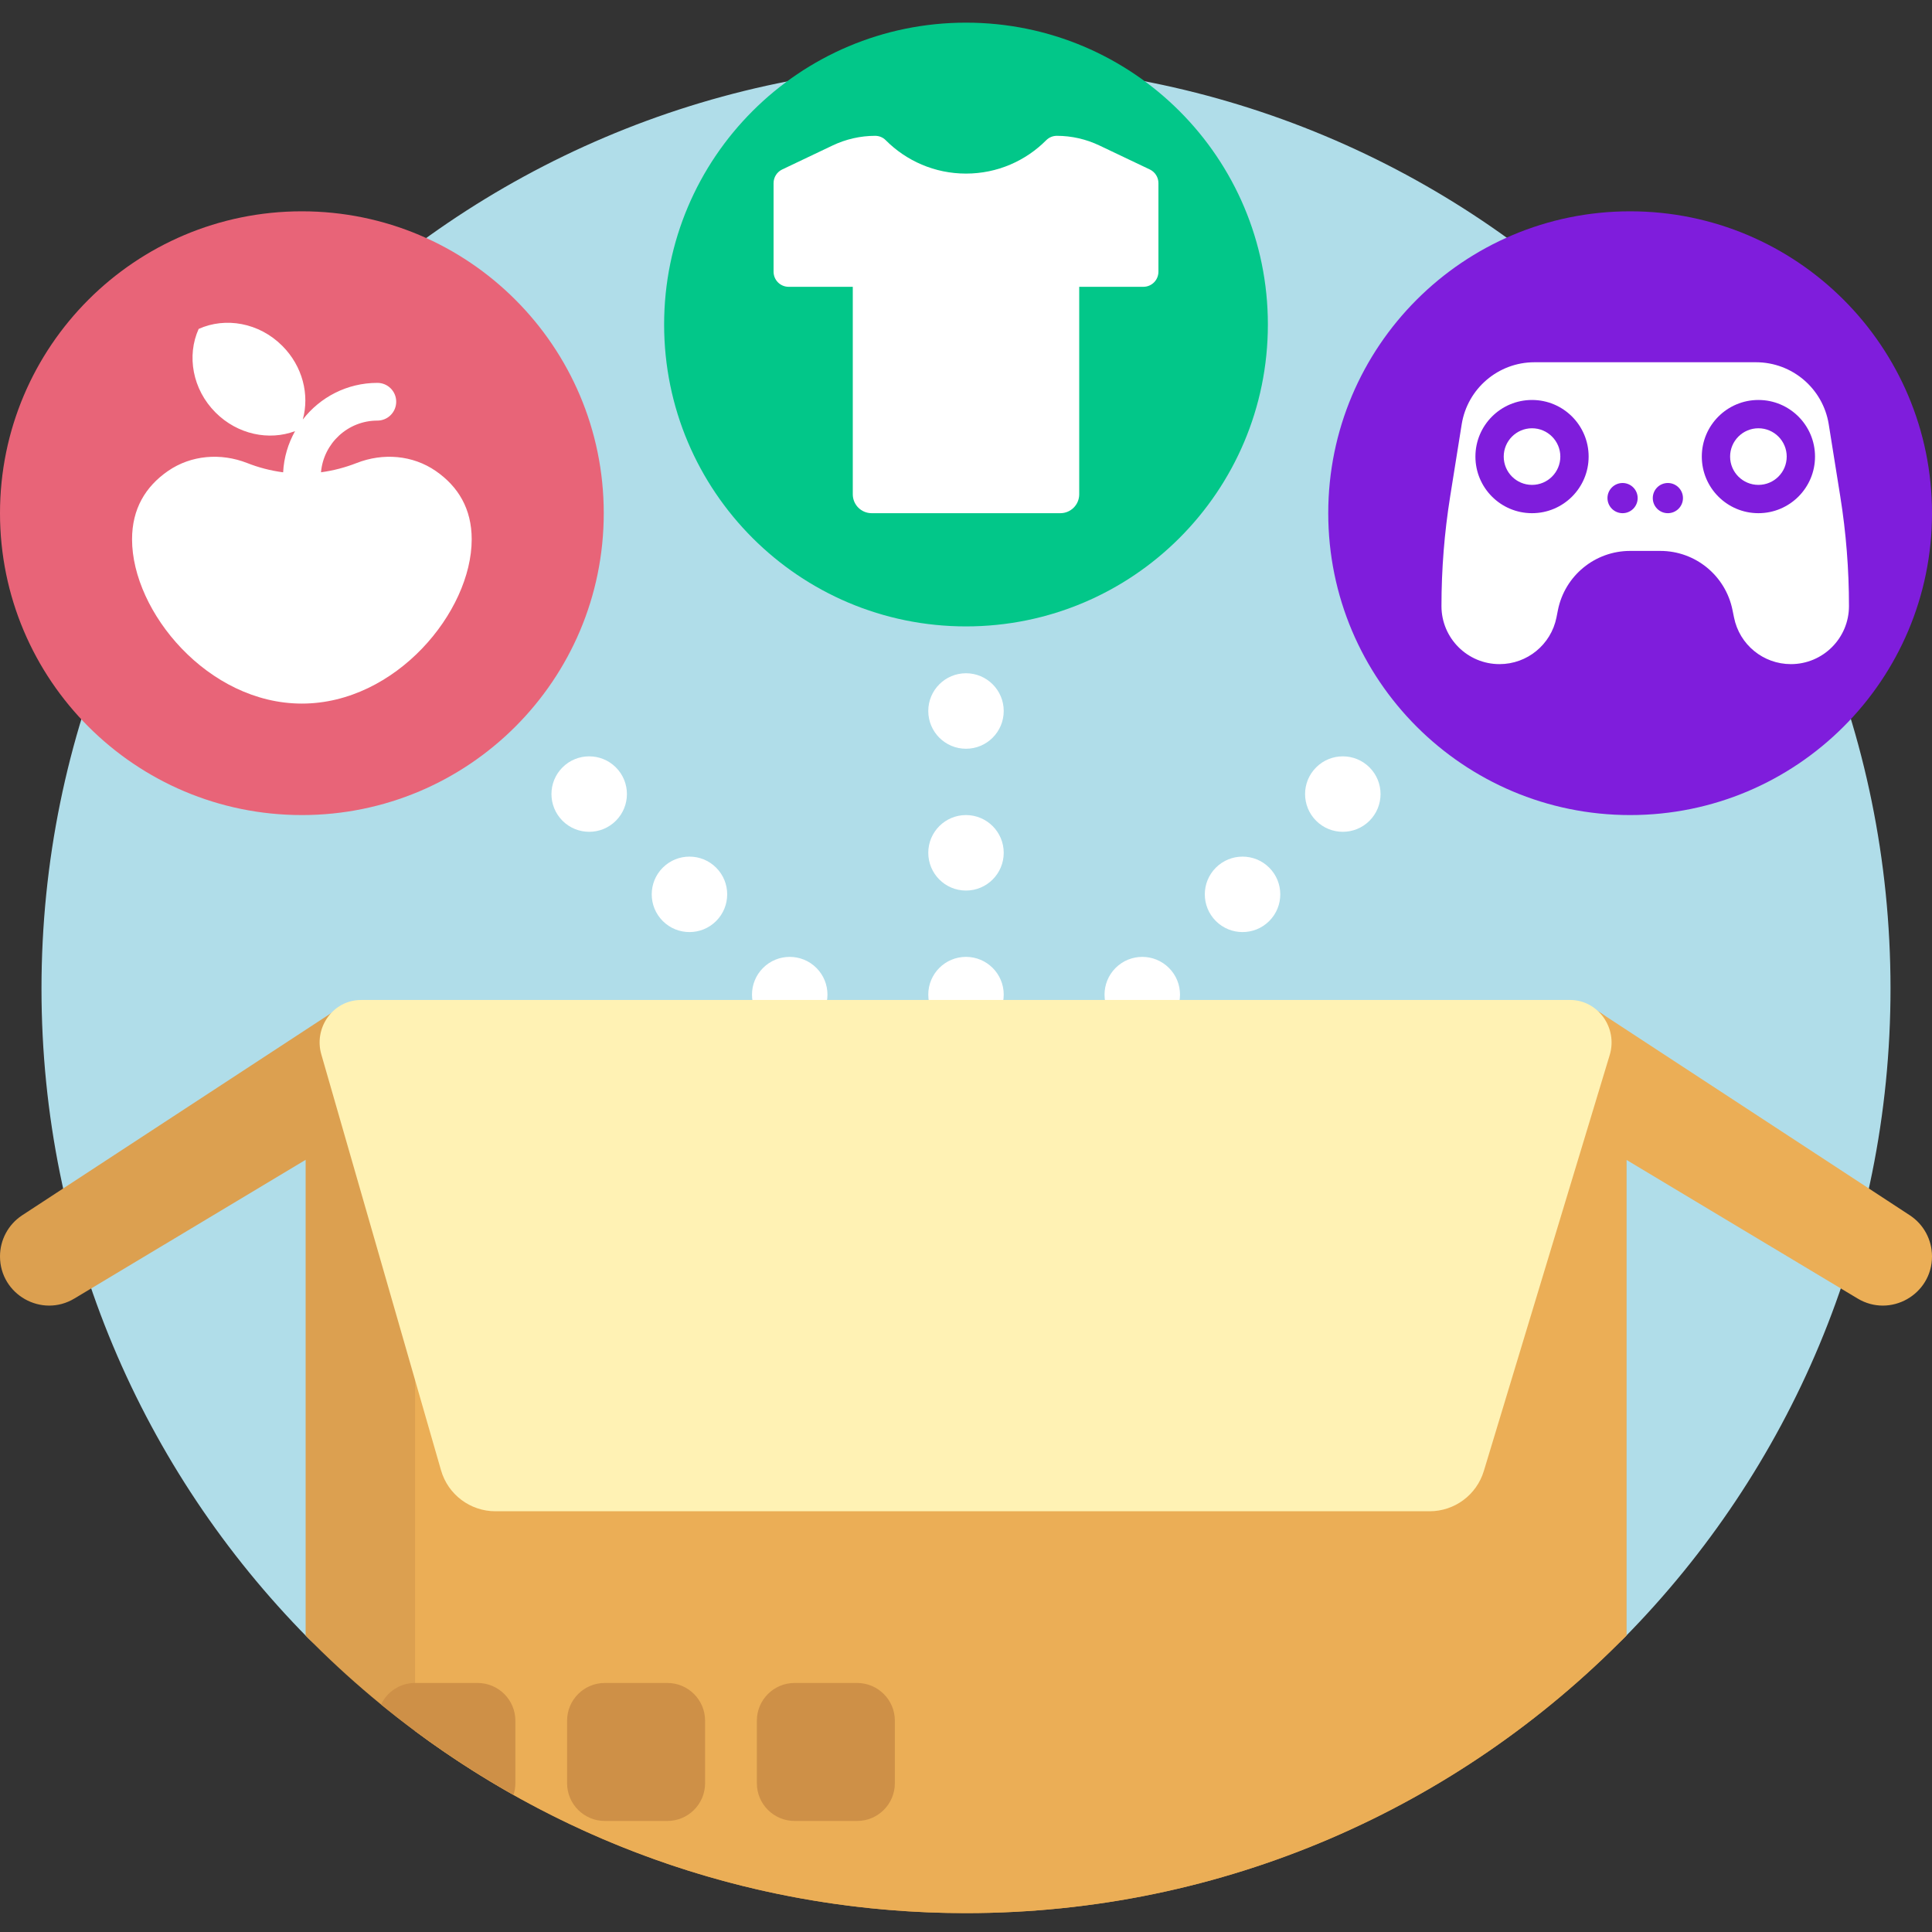 <svg width="40" height="40" viewBox="0 0 40 40" fill="none" xmlns="http://www.w3.org/2000/svg">
<rect x="0" y="0" width="40" height="40" fill="#333333" stroke="none"/>
<g clip-path="url(#clip0_4060_30716)">
<path d="M0.859 20.469C0.859 9.912 9.406 1.351 19.958 1.328C30.576 1.306 39.135 9.84 39.141 20.458C39.144 25.696 37.042 30.443 33.636 33.9C33.078 34.467 32.186 34.516 31.553 34.036C28.342 31.601 24.34 30.156 20 30.156C15.651 30.156 11.641 31.607 8.427 34.051C7.802 34.526 6.925 34.468 6.373 33.909C2.964 30.453 0.859 25.707 0.859 20.469Z" fill="#B0DDE9"/>
<path d="M20.781 20.592C20.781 21.024 20.431 21.374 20 21.374C19.568 21.374 19.219 21.024 19.219 20.592C19.219 20.161 19.568 19.811 20 19.811C20.431 19.811 20.781 20.161 20.781 20.592ZM20 16.875C19.568 16.875 19.219 17.225 19.219 17.656C19.219 18.088 19.568 18.438 20 18.438C20.431 18.438 20.781 18.088 20.781 17.656C20.781 17.225 20.431 16.875 20 16.875ZM20 13.939C19.568 13.939 19.219 14.289 19.219 14.72C19.219 15.152 19.568 15.502 20 15.502C20.431 15.502 20.781 15.152 20.781 14.72C20.781 14.289 20.431 13.939 20 13.939ZM15.798 20.04C15.493 20.345 15.493 20.84 15.798 21.145C16.103 21.45 16.598 21.45 16.903 21.145C17.208 20.84 17.208 20.345 16.903 20.04C16.598 19.735 16.103 19.735 15.798 20.04ZM13.722 17.964C13.417 18.269 13.417 18.764 13.722 19.069C14.027 19.374 14.522 19.374 14.827 19.069C15.132 18.764 15.132 18.269 14.827 17.964C14.522 17.659 14.027 17.659 13.722 17.964ZM11.646 15.888C11.341 16.193 11.341 16.687 11.646 16.993C11.951 17.298 12.446 17.298 12.751 16.993C13.056 16.687 13.056 16.193 12.751 15.888C12.446 15.583 11.951 15.583 11.646 15.888ZM28.354 15.888C28.049 15.583 27.554 15.583 27.249 15.888C26.944 16.193 26.944 16.687 27.249 16.993C27.554 17.298 28.049 17.298 28.354 16.993C28.659 16.687 28.659 16.193 28.354 15.888ZM25.173 17.964C24.868 18.269 24.868 18.764 25.173 19.069C25.478 19.374 25.973 19.374 26.278 19.069C26.583 18.764 26.583 18.269 26.278 17.964C25.973 17.659 25.478 17.659 25.173 17.964ZM23.097 20.04C22.792 20.345 22.792 20.84 23.097 21.145C23.402 21.45 23.897 21.45 24.202 21.145C24.507 20.84 24.507 20.345 24.202 20.04C23.897 19.735 23.402 19.735 23.097 20.04Z" fill="white"/>
<path d="M33.672 21.953V33.863C30.198 37.408 25.356 39.609 20 39.609C14.644 39.609 9.802 37.408 6.328 33.863V24.013L1.541 26.884C0.863 27.292 0 26.803 0 26.012C0 25.671 0.171 25.352 0.455 25.164L6.83 20.993C6.844 20.982 6.892 20.953 6.892 20.953C7.069 20.845 7.277 20.781 7.5 20.781H32.5C33.147 20.781 33.672 21.306 33.672 21.953Z" fill="#DCA050"/>
<path d="M40 26.012C40 26.803 39.137 27.292 38.459 26.884L33.672 24.013V33.863C30.198 37.408 25.356 39.609 20 39.609C15.726 39.609 11.78 38.208 8.594 35.84V21.953C8.594 21.306 9.118 20.781 9.766 20.781H32.5C32.723 20.781 32.93 20.843 33.108 20.951C33.108 20.951 33.154 20.98 33.169 20.991L39.545 25.164C39.829 25.352 40 25.671 40 26.012Z" fill="#EBAE56"/>
<path d="M14.598 35.625V36.92C14.598 37.351 14.248 37.701 13.817 37.701H12.522C12.091 37.701 11.741 37.351 11.741 36.92V35.625C11.741 35.194 12.091 34.844 12.522 34.844H13.817C14.248 34.844 14.598 35.194 14.598 35.625ZM9.888 34.844H8.594C8.282 34.844 8.014 35.027 7.889 35.29C8.744 35.99 9.662 36.617 10.631 37.162C10.656 37.086 10.67 37.004 10.67 36.92V35.625C10.67 35.194 10.32 34.844 9.888 34.844ZM17.746 34.844H16.451C16.02 34.844 15.67 35.194 15.67 35.625V36.92C15.67 37.351 16.02 37.701 16.451 37.701H17.746C18.177 37.701 18.527 37.351 18.527 36.92V35.625C18.527 35.194 18.177 34.844 17.746 34.844Z" fill="#CE9047"/>
<path d="M7.411 20.706C7.44 20.704 7.47 20.703 7.5 20.703H32.5H32.513C33.092 20.709 33.495 21.286 33.328 21.841L30.721 30.456C30.571 30.951 30.115 31.289 29.599 31.289H10.257C9.735 31.289 9.275 30.943 9.131 30.441L6.652 21.828C6.5 21.3 6.862 20.748 7.411 20.706Z" fill="#FFF2B4"/>
<path d="M26.25 6.719C26.25 10.171 23.452 12.969 20 12.969C16.548 12.969 13.75 10.171 13.75 6.719C13.75 3.267 16.548 0.469 20 0.469C23.452 0.469 26.25 3.267 26.25 6.719Z" fill="#02C789"/>
<path d="M21.881 2.812C22.186 2.812 22.487 2.881 22.762 3.012L23.806 3.509C23.915 3.561 23.984 3.671 23.984 3.791V5.625C23.984 5.798 23.845 5.938 23.672 5.938H22.344V10.234C22.344 10.45 22.169 10.625 21.953 10.625H18.047C17.831 10.625 17.656 10.45 17.656 10.234V5.938H16.328C16.155 5.938 16.016 5.798 16.016 5.625V3.791C16.016 3.671 16.085 3.561 16.194 3.509L17.238 3.012C17.513 2.881 17.815 2.812 18.119 2.812C18.201 2.812 18.28 2.844 18.337 2.902C18.762 3.329 19.35 3.594 20 3.594C20.65 3.594 21.238 3.329 21.663 2.901C21.72 2.844 21.799 2.812 21.881 2.812Z" fill="white"/>
<path d="M12.5 10.625C12.5 14.077 9.702 16.875 6.25 16.875C2.798 16.875 0 14.077 0 10.625C0 7.173 2.798 4.375 6.25 4.375C9.702 4.375 12.5 7.173 12.5 10.625Z" fill="#E86478"/>
<path d="M9.766 11.166C9.766 12.668 8.192 14.567 6.25 14.567C4.308 14.567 2.734 12.668 2.734 11.166C2.734 10.535 3.012 10.074 3.477 9.752C3.957 9.42 4.572 9.373 5.116 9.586C5.354 9.68 5.604 9.745 5.862 9.779C5.878 9.47 5.966 9.181 6.109 8.926C5.57 9.128 4.92 8.998 4.463 8.541C3.983 8.061 3.863 7.364 4.113 6.81C4.667 6.56 5.364 6.679 5.844 7.16C6.267 7.583 6.411 8.173 6.269 8.686C6.626 8.224 7.185 7.927 7.813 7.927C8.029 7.927 8.203 8.101 8.203 8.317C8.203 8.533 8.029 8.708 7.813 8.708C7.201 8.708 6.698 9.179 6.646 9.778C6.902 9.744 7.149 9.678 7.385 9.586C7.928 9.373 8.543 9.42 9.023 9.752C9.488 10.074 9.766 10.535 9.766 11.166Z" fill="white"/>
<path d="M40 10.625C40 14.077 37.202 16.875 33.75 16.875C30.298 16.875 27.5 14.077 27.5 10.625C27.5 7.173 30.298 4.375 33.75 4.375C37.202 4.375 40 7.173 40 10.625Z" fill="#7F1DDC"/>
<path d="M32.305 9.453C32.305 9.777 32.042 10.039 31.719 10.039C31.395 10.039 31.133 9.777 31.133 9.453C31.133 9.13 31.395 8.867 31.719 8.867C32.042 8.867 32.305 9.13 32.305 9.453ZM36.406 8.867C36.083 8.867 35.82 9.13 35.82 9.453C35.82 9.777 36.083 10.039 36.406 10.039C36.73 10.039 36.992 9.777 36.992 9.453C36.992 9.13 36.73 8.867 36.406 8.867ZM38.281 12.548C38.281 13.212 37.743 13.75 37.079 13.75C36.506 13.75 36.013 13.346 35.901 12.784L35.87 12.632C35.727 11.919 35.102 11.406 34.375 11.406H33.75C33.023 11.406 32.397 11.919 32.255 12.632L32.225 12.784C32.112 13.346 31.619 13.75 31.046 13.75C30.382 13.75 29.844 13.212 29.844 12.548C29.844 11.788 29.904 11.029 30.024 10.279L30.263 8.784C30.382 8.044 31.02 7.5 31.769 7.5H36.356C37.105 7.5 37.743 8.044 37.862 8.784L38.101 10.279C38.221 11.029 38.281 11.788 38.281 12.548ZM32.891 9.453C32.891 8.806 32.366 8.281 31.719 8.281C31.071 8.281 30.547 8.806 30.547 9.453C30.547 10.1 31.071 10.625 31.719 10.625C32.366 10.625 32.891 10.1 32.891 9.453ZM33.906 10.312C33.906 10.14 33.766 10 33.594 10C33.421 10 33.281 10.14 33.281 10.312C33.281 10.485 33.421 10.625 33.594 10.625C33.766 10.625 33.906 10.485 33.906 10.312ZM34.844 10.312C34.844 10.14 34.704 10 34.531 10C34.358 10 34.219 10.14 34.219 10.312C34.219 10.485 34.358 10.625 34.531 10.625C34.704 10.625 34.844 10.485 34.844 10.312ZM37.578 9.453C37.578 8.806 37.053 8.281 36.406 8.281C35.759 8.281 35.234 8.806 35.234 9.453C35.234 10.1 35.759 10.625 36.406 10.625C37.053 10.625 37.578 10.1 37.578 9.453Z" fill="white"/>
</g>
<defs>
<clipPath id="clip0_4060_30716">
<rect width="40" height="40" fill="white"/>
</clipPath>
</defs>
</svg>

